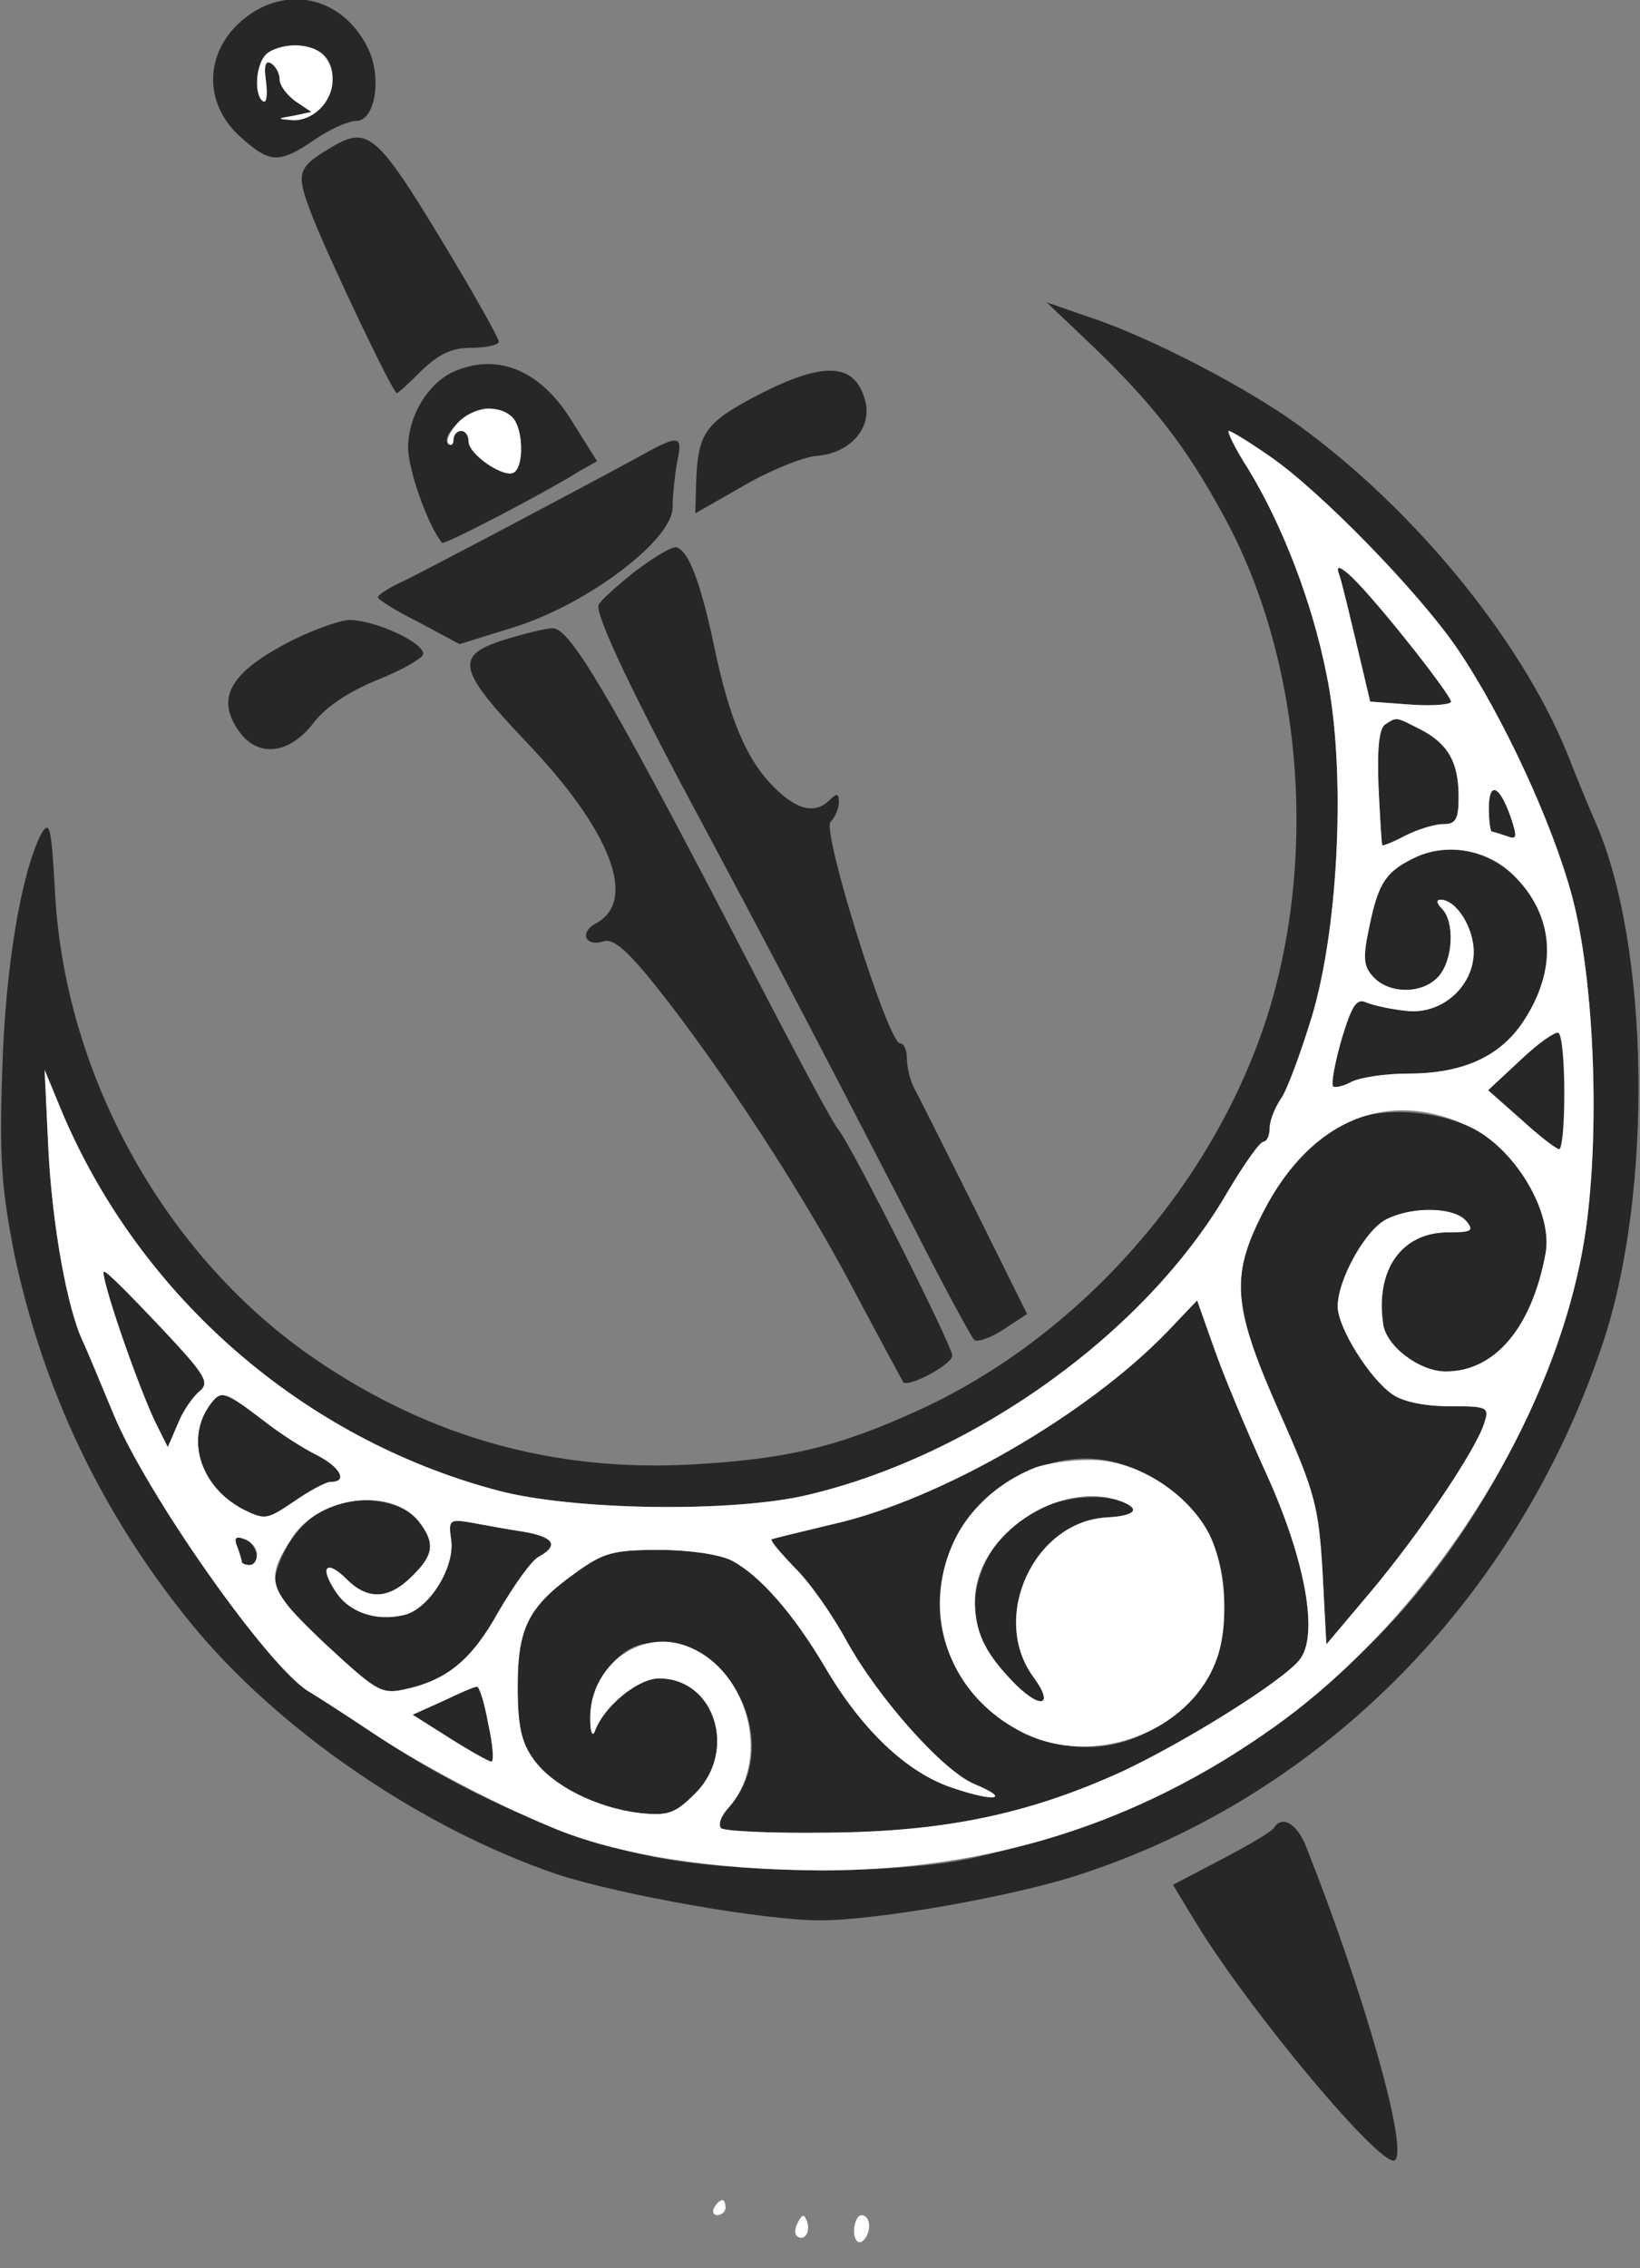 <?xml version="1.0" encoding="UTF-8"?>
<!--?xml version="1.0" standalone="no"?-->
<svg xmlns="http://www.w3.org/2000/svg" version="1.0" width="217pt" height="300pt" viewBox="0 0 217 300" preserveAspectRatio="xMidYMid meet">
  <rect x="0" y="0" width="217" height="300" fill="#808080" stroke="none"/>
  <g transform="translate(0,300) scale(0.1,-0.1)" fill="#282727" stroke="none">
    <path class="node" id="node1" d="M318 2971 c-48 -43 -48 -109 0 -152 39 -35 51 -36 98 -4 20 14 45 25 55 25 26 0 35 59 15 98 -35 69 -112 83 -168 33z m110 -43 c30 -30 1 -89 -41 -87 -21 2 -21 2 2 6 l23 5 -21 14 c-12 9 -21 21 -21 29 0 8 -5 17 -11 21 -8 5 -10 -3 -7 -24 2 -17 1 -29 -4 -26 -12 8 -10 48 4 62 7 7 24 12 38 12 14 0 31 -5 38 -12z"></path>
    <path class="node" id="node2" d="M445 2809 c-53 -31 -55 -35 -31 -97 24 -60 106 -232 111 -232 2 0 17 14 33 30 23 22 40 30 66 30 20 0 36 4 36 8 0 5 -35 67 -78 138 -80 132 -95 146 -137 123z"></path>
    <path class="node" id="node3" d="M1445 2543 c81 -78 124 -133 174 -225 102 -186 125 -442 60 -655 -70 -227 -249 -430 -463 -528 -107 -49 -175 -65 -301 -72 -182 -10 -346 36 -496 138 -198 134 -332 373 -346 615 -5 91 -7 101 -19 80 -26 -52 -47 -175 -51 -311 -4 -117 -1 -157 16 -244 38 -179 115 -342 232 -486 115 -142 306 -273 486 -334 82 -27 273 -61 348 -61 76 0 258 32 345 61 321 105 577 364 690 700 68 200 63 531 -10 694 -5 11 -19 45 -31 75 -58 153 -201 331 -360 447 -67 49 -195 116 -276 143 l-58 20 60 -57z m233 -145 c68 -46 201 -183 251 -257 59 -87 125 -229 151 -326 28 -104 37 -293 20 -429 -23 -185 -137 -411 -280 -554 -154 -153 -308 -237 -530 -289 -97 -22 -303 -22 -420 0 -117 22 -259 85 -380 167 -30 20 -67 44 -82 53 -54 33 -215 262 -258 367 -17 41 -35 84 -40 95 -21 43 -41 155 -46 255 l-5 105 24 -58 c104 -244 319 -430 574 -498 99 -27 314 -30 413 -6 222 53 447 216 554 400 22 37 43 67 48 67 4 0 8 8 8 18 0 10 7 27 15 39 8 11 26 60 41 109 36 121 45 329 19 453 -19 95 -58 196 -103 270 -18 28 -29 51 -26 51 3 0 26 -14 52 -32z"></path>
    <path class="node" id="node4" d="M1772 2240 c3 -8 13 -50 23 -92 l18 -76 54 -4 c29 -2 53 0 53 4 0 10 -113 150 -135 168 -17 13 -18 13 -13 0z"></path>
    <path class="node" id="node5" d="M1833 2042 c-8 -5 -11 -31 -9 -82 2 -41 4 -76 5 -78 1 -1 14 4 31 13 16 8 38 15 50 15 16 0 20 6 20 36 0 46 -14 70 -50 89 -34 17 -31 17 -47 7z"></path>
    <path class="node" id="node6" d="M1970 1931 c0 -17 2 -31 4 -31 2 0 11 -3 20 -6 13 -5 14 -2 5 25 -15 43 -29 48 -29 12z"></path>
    <path class="node" id="node7" d="M1875 1867 c-41 -19 -51 -34 -63 -92 -9 -42 -8 -53 5 -67 21 -23 65 -23 86 0 20 22 22 73 5 90 -7 7 -8 12 -2 12 21 0 44 -37 44 -69 0 -46 -43 -84 -90 -78 -19 2 -42 7 -52 11 -13 6 -19 -3 -33 -49 -9 -32 -14 -59 -11 -62 2 -2 13 0 24 6 12 6 45 11 75 11 72 0 121 22 152 68 32 48 40 91 26 134 -24 74 -102 114 -166 85z"></path>
    <path class="node" id="node8" d="M2012 1598 l-43 -40 43 -38 c24 -22 46 -39 51 -40 9 0 9 147 -1 154 -4 2 -27 -14 -50 -36z"></path>
    <path class="node" id="node9" d="M1790 1519 c-49 -20 -86 -58 -119 -123 -44 -86 -40 -125 25 -271 44 -99 49 -119 54 -205 l5 -95 59 70 c63 75 139 187 150 223 7 21 4 22 -46 22 -33 0 -62 6 -76 16 -30 21 -72 88 -72 116 0 36 38 104 66 116 35 17 89 15 104 -3 11 -13 7 -15 -24 -15 -61 0 -96 -49 -86 -120 3 -30 48 -64 83 -64 65 0 114 58 132 156 10 53 -38 135 -95 165 -48 24 -116 29 -160 12z"></path>
    <path class="node" id="node10" d="M161 1233 c17 -48 38 -101 46 -117 l15 -30 13 30 c6 16 19 35 28 43 15 12 11 20 -50 85 -37 39 -70 73 -75 74 -4 2 6 -36 23 -85z"></path>
    <path class="node" id="node11" d="M1545 1239 c-106 -110 -301 -223 -443 -255 -42 -10 -79 -19 -81 -20 -2 -2 12 -18 30 -37 19 -18 50 -62 69 -97 42 -76 128 -173 170 -190 48 -20 27 -24 -29 -5 -61 20 -121 77 -170 161 -41 69 -85 120 -123 140 -16 8 -56 14 -96 14 -61 0 -74 -4 -110 -30 -63 -45 -77 -73 -77 -151 0 -52 5 -74 21 -96 25 -35 83 -64 140 -71 38 -4 47 -1 74 26 56 56 26 152 -48 152 -28 0 -73 -37 -85 -70 -3 -8 -6 -1 -6 15 -1 44 32 92 68 100 111 24 193 -130 115 -216 -10 -11 -14 -22 -10 -27 4 -4 67 -7 139 -6 155 1 267 24 392 81 83 39 210 118 234 147 27 32 8 134 -44 248 -26 57 -57 131 -69 166 l-22 62 -39 -41z m-12 -198 c57 -37 87 -91 87 -160 0 -85 -30 -135 -104 -173 -131 -67 -296 55 -270 200 10 53 29 87 67 116 73 56 148 62 220 17z"></path>
    <path class="node" id="node12" d="M1370 1002 c-66 -33 -99 -117 -69 -175 17 -33 61 -77 76 -77 9 0 6 10 -9 31 -59 79 0 207 97 212 37 2 45 11 19 21 -29 11 -79 6 -114 -12z"></path>
    <path class="node" id="node13" d="M281 1146 c-37 -45 -18 -111 40 -142 30 -15 32 -14 68 10 20 14 42 26 49 26 23 0 12 20 -20 36 -18 9 -49 29 -68 44 -51 39 -57 41 -69 26z"></path>
    <path class="node" id="node14" d="M435 1006 c-33 -14 -60 -49 -70 -88 -5 -21 5 -35 65 -92 66 -61 74 -67 103 -61 58 12 91 39 127 104 20 34 43 67 53 72 27 15 20 26 -20 33 -21 3 -52 9 -69 12 -29 5 -31 4 -27 -23 5 -36 -29 -91 -62 -99 -37 -9 -73 3 -91 31 -22 33 -12 43 15 16 28 -28 56 -26 86 4 30 29 31 45 8 74 -23 27 -79 35 -118 17z"></path>
    <path class="node" id="node15" d="M314 954 c3 -8 6 -18 6 -20 0 -2 5 -4 10 -4 16 0 11 27 -6 34 -12 5 -15 2 -10 -10z"></path>
    <path class="node" id="node16" d="M586 750 l-40 -18 49 -31 c27 -17 52 -31 55 -31 4 0 2 23 -4 50 -5 28 -12 50 -15 49 -4 0 -24 -9 -45 -19z"></path>
    <path class="node" id="node17" d="M604 2510 c-36 -14 -64 -59 -64 -102 0 -30 27 -105 45 -126 3 -3 134 65 182 95 l23 13 -32 51 c-41 68 -97 92 -154 69z m74 -62 c14 -14 16 -64 2 -73 -13 -8 -60 24 -60 41 0 8 -4 14 -10 14 -5 0 -10 -5 -10 -12 0 -6 -3 -8 -7 -5 -11 11 29 47 52 47 11 0 26 -5 33 -12z"></path>
    <path class="node" id="node18" d="M1000 2476 c-68 -36 -77 -49 -79 -118 l-1 -37 63 36 c34 20 78 38 97 40 44 3 74 36 65 72 -13 52 -55 54 -145 7z"></path>
    <path class="node" id="node19" d="M840 2393 c-81 -44 -274 -146 -307 -162 -18 -8 -33 -18 -33 -21 0 -3 24 -18 54 -33 l54 -29 74 23 c97 31 208 115 208 158 0 16 3 43 6 60 8 37 3 37 -56 4z"></path>
    <path class="node" id="node20" d="M840 2244 c-25 -20 -46 -39 -48 -44 -5 -13 48 -124 142 -298 81 -152 111 -208 276 -527 39 -77 75 -143 79 -147 3 -4 21 2 38 13 l32 21 -70 141 c-39 78 -75 150 -80 159 -5 10 -9 27 -9 38 0 11 -4 20 -9 20 -16 0 -104 281 -92 293 6 6 11 18 11 26 0 12 -3 12 -12 3 -19 -19 -43 -14 -73 16 -37 36 -60 91 -80 187 -18 85 -34 127 -50 131 -5 2 -30 -13 -55 -32z"></path>
    <path class="node" id="node21" d="M375 2147 c-70 -38 -88 -70 -61 -111 25 -39 68 -35 101 8 16 21 46 41 85 57 33 13 60 29 60 34 0 16 -65 45 -98 45 -15 -1 -54 -15 -87 -33z"></path>
    <path class="node" id="node22" d="M668 2154 c-67 -21 -63 -39 28 -135 112 -117 148 -210 93 -240 -23 -12 -15 -32 10 -24 12 4 31 -12 67 -57 85 -106 197 -277 263 -403 35 -66 65 -121 66 -123 6 -8 65 23 65 35 0 13 -132 275 -150 298 -9 11 -44 76 -142 265 -166 319 -215 400 -237 399 -9 0 -37 -7 -63 -15z"></path>
    <path class="node" id="node23" d="M1686 583 c-2 -5 -33 -23 -69 -42 l-65 -34 31 -51 c72 -118 248 -328 263 -313 17 16 -41 221 -118 415 -12 30 -31 41 -42 25z"></path>
  </g>
  <g transform="translate(0,300) scale(0.1,-0.1)" fill="#FFFFFF" stroke="none">
    <path class="node" id="node44" d="M605 2440 c-10 -11 -15 -23 -12 -27 4 -3 7 -1 7 5 0 7 5 12 10 12 6 0 10 -6 10 -14 0 -17 47 -49 60 -41 14 9 12 59 -2 73 -18 18 -53 14 -73 -8z"></path>
    <path class="node" id="node45" d="M352 2928 c-14 -14 -16 -54 -4 -62 5 -3 6 9 4 26 -3 21 -1 29 7 24 6 -4 11 -13 11 -21 0 -8 9 -20 21 -29 l21 -14 -23 -5 c-23 -4 -23 -4 -2 -6 27 -1 53 24 53 53 0 29 -18 46 -50 46 -14 0 -31 -5 -38 -12z"></path>
    <path class="node" id="node46" d="M1652 2379 c45 -74 84 -175 103 -270 26 -124 17 -332 -19 -453 -15 -49 -33 -98 -41 -109 -8 -12 -15 -29 -15 -39 0 -10 -4 -18 -8 -18 -5 0 -26 -30 -48 -67 -107 -184 -332 -347 -554 -400 -99 -24 -314 -21 -413 6 -255 68 -470 254 -574 498 l-24 58 5 -105 c5 -100 25 -212 46 -255 5 -11 23 -54 40 -95 43 -105 204 -334 258 -367 15 -9 52 -33 82 -53 61 -41 156 -92 240 -127 85 -36 210 -56 355 -57 224 0 420 61 600 189 214 152 385 428 415 671 17 136 8 325 -20 429 -26 97 -92 239 -151 326 -50 74 -183 211 -251 257 -26 18 -49 32 -52 32 -3 0 8 -23 26 -51z m210 -227 c32 -40 58 -76 58 -80 0 -4 -24 -6 -53 -4 l-54 4 -18 76 c-10 42 -20 84 -23 92 -10 27 27 -9 90 -88z m18 -117 c36 -19 50 -43 50 -89 0 -30 -4 -36 -20 -36 -12 0 -34 -7 -50 -15 -17 -9 -30 -14 -31 -13 -1 2 -3 37 -5 78 -2 51 1 77 9 82 16 10 13 10 47 -7z m119 -116 c9 -27 8 -30 -5 -25 -9 3 -18 6 -20 6 -2 0 -4 14 -4 31 0 36 14 31 29 -12z m2 -75 c56 -54 61 -125 14 -196 -31 -46 -80 -68 -152 -68 -30 0 -63 -5 -75 -11 -11 -6 -22 -8 -24 -6 -3 3 2 30 11 62 14 46 20 55 33 49 10 -4 33 -9 52 -11 47 -6 90 32 90 78 0 32 -23 69 -44 69 -6 0 -5 -5 2 -12 17 -17 15 -68 -5 -90 -21 -23 -65 -23 -86 0 -13 14 -14 25 -5 67 12 58 22 73 63 92 41 18 93 9 126 -23z m69 -290 c0 -41 -3 -74 -7 -74 -5 1 -27 18 -51 40 l-43 38 43 40 c23 22 46 38 50 36 5 -3 8 -39 8 -80z m-120 -47 c57 -30 105 -112 95 -165 -18 -98 -67 -156 -132 -156 -35 0 -80 34 -83 64 -10 71 25 120 86 120 31 0 35 2 24 15 -15 18 -69 20 -104 3 -28 -12 -66 -80 -66 -116 0 -28 42 -95 72 -116 14 -10 43 -16 76 -16 50 0 53 -1 46 -22 -11 -36 -87 -148 -150 -223 l-59 -70 -5 95 c-5 86 -10 106 -54 205 -65 146 -69 185 -25 271 64 125 169 167 279 111z m-1737 -263 c61 -65 65 -73 50 -85 -9 -8 -22 -27 -28 -43 l-13 -30 -15 30 c-23 45 -78 206 -69 202 5 -1 38 -35 75 -74z m1462 -192 c52 -114 71 -216 44 -248 -24 -29 -151 -108 -234 -147 -125 -57 -237 -80 -392 -81 -72 -1 -135 2 -139 6 -4 5 0 16 10 27 59 66 24 190 -62 216 -61 18 -123 -33 -121 -100 0 -16 3 -23 6 -15 12 33 57 70 85 70 74 0 104 -96 48 -152 -27 -27 -36 -30 -74 -26 -57 7 -115 36 -140 71 -16 22 -21 44 -21 96 0 78 14 106 77 151 36 26 49 30 110 30 40 0 80 -6 96 -14 38 -20 82 -71 123 -140 49 -84 109 -141 170 -161 56 -19 77 -15 29 5 -42 17 -128 114 -170 190 -19 35 -50 79 -69 97 -18 19 -32 35 -30 37 2 1 39 10 81 20 142 32 337 145 443 255 l39 41 22 -62 c12 -35 43 -109 69 -166z m-1325 68 c19 -15 50 -35 68 -44 32 -16 43 -36 20 -36 -7 0 -29 -12 -49 -26 -36 -24 -38 -25 -68 -10 -58 31 -77 97 -40 142 12 15 18 13 69 -26z m203 -131 c23 -29 22 -45 -8 -74 -30 -30 -58 -32 -86 -4 -27 27 -37 17 -15 -16 18 -28 54 -40 91 -31 33 8 67 63 62 99 -4 27 -2 28 27 23 17 -3 48 -9 69 -12 40 -7 47 -18 20 -33 -10 -5 -33 -38 -53 -72 -36 -65 -69 -92 -127 -104 -29 -6 -37 0 -103 61 -77 73 -80 84 -43 141 36 54 129 66 166 22z m-213 -45 c0 -8 -4 -14 -10 -14 -5 0 -10 2 -10 4 0 2 -3 12 -6 20 -5 12 -2 15 10 10 9 -3 16 -12 16 -20z m306 -224 c6 -27 8 -50 4 -50 -3 0 -28 14 -55 31 l-49 31 40 18 c21 10 41 19 45 19 3 1 10 -21 15 -49z"></path>
    <path class="node" id="node47" d="M1370 1059 c-160 -64 -170 -272 -18 -350 94 -48 221 -1 257 94 18 46 13 124 -9 168 -29 56 -99 99 -159 98 -26 0 -57 -5 -71 -10z m114 -45 c26 -10 18 -19 -19 -21 -97 -5 -156 -133 -97 -212 29 -40 6 -42 -30 -3 -36 38 -48 65 -48 105 0 86 113 162 194 131z"></path>
    <path class="node" id="node51" d="M945 80 c-3 -5 -1 -10 4 -10 6 0 11 5 11 10 0 6 -2 10 -4 10 -3 0 -8 -4 -11 -10z"></path>
    <path class="node" id="node52" d="M1056 61 c-4 -7 -5 -15 -2 -18 9 -9 19 4 14 18 -4 11 -6 11 -12 0z"></path>
    <path class="node" id="node53" d="M1130 49 c0 -11 5 -17 10 -14 6 3 10 13 10 21 0 8 -4 14 -10 14 -5 0 -10 -9 -10 -21z"></path>
  </g>
</svg>
